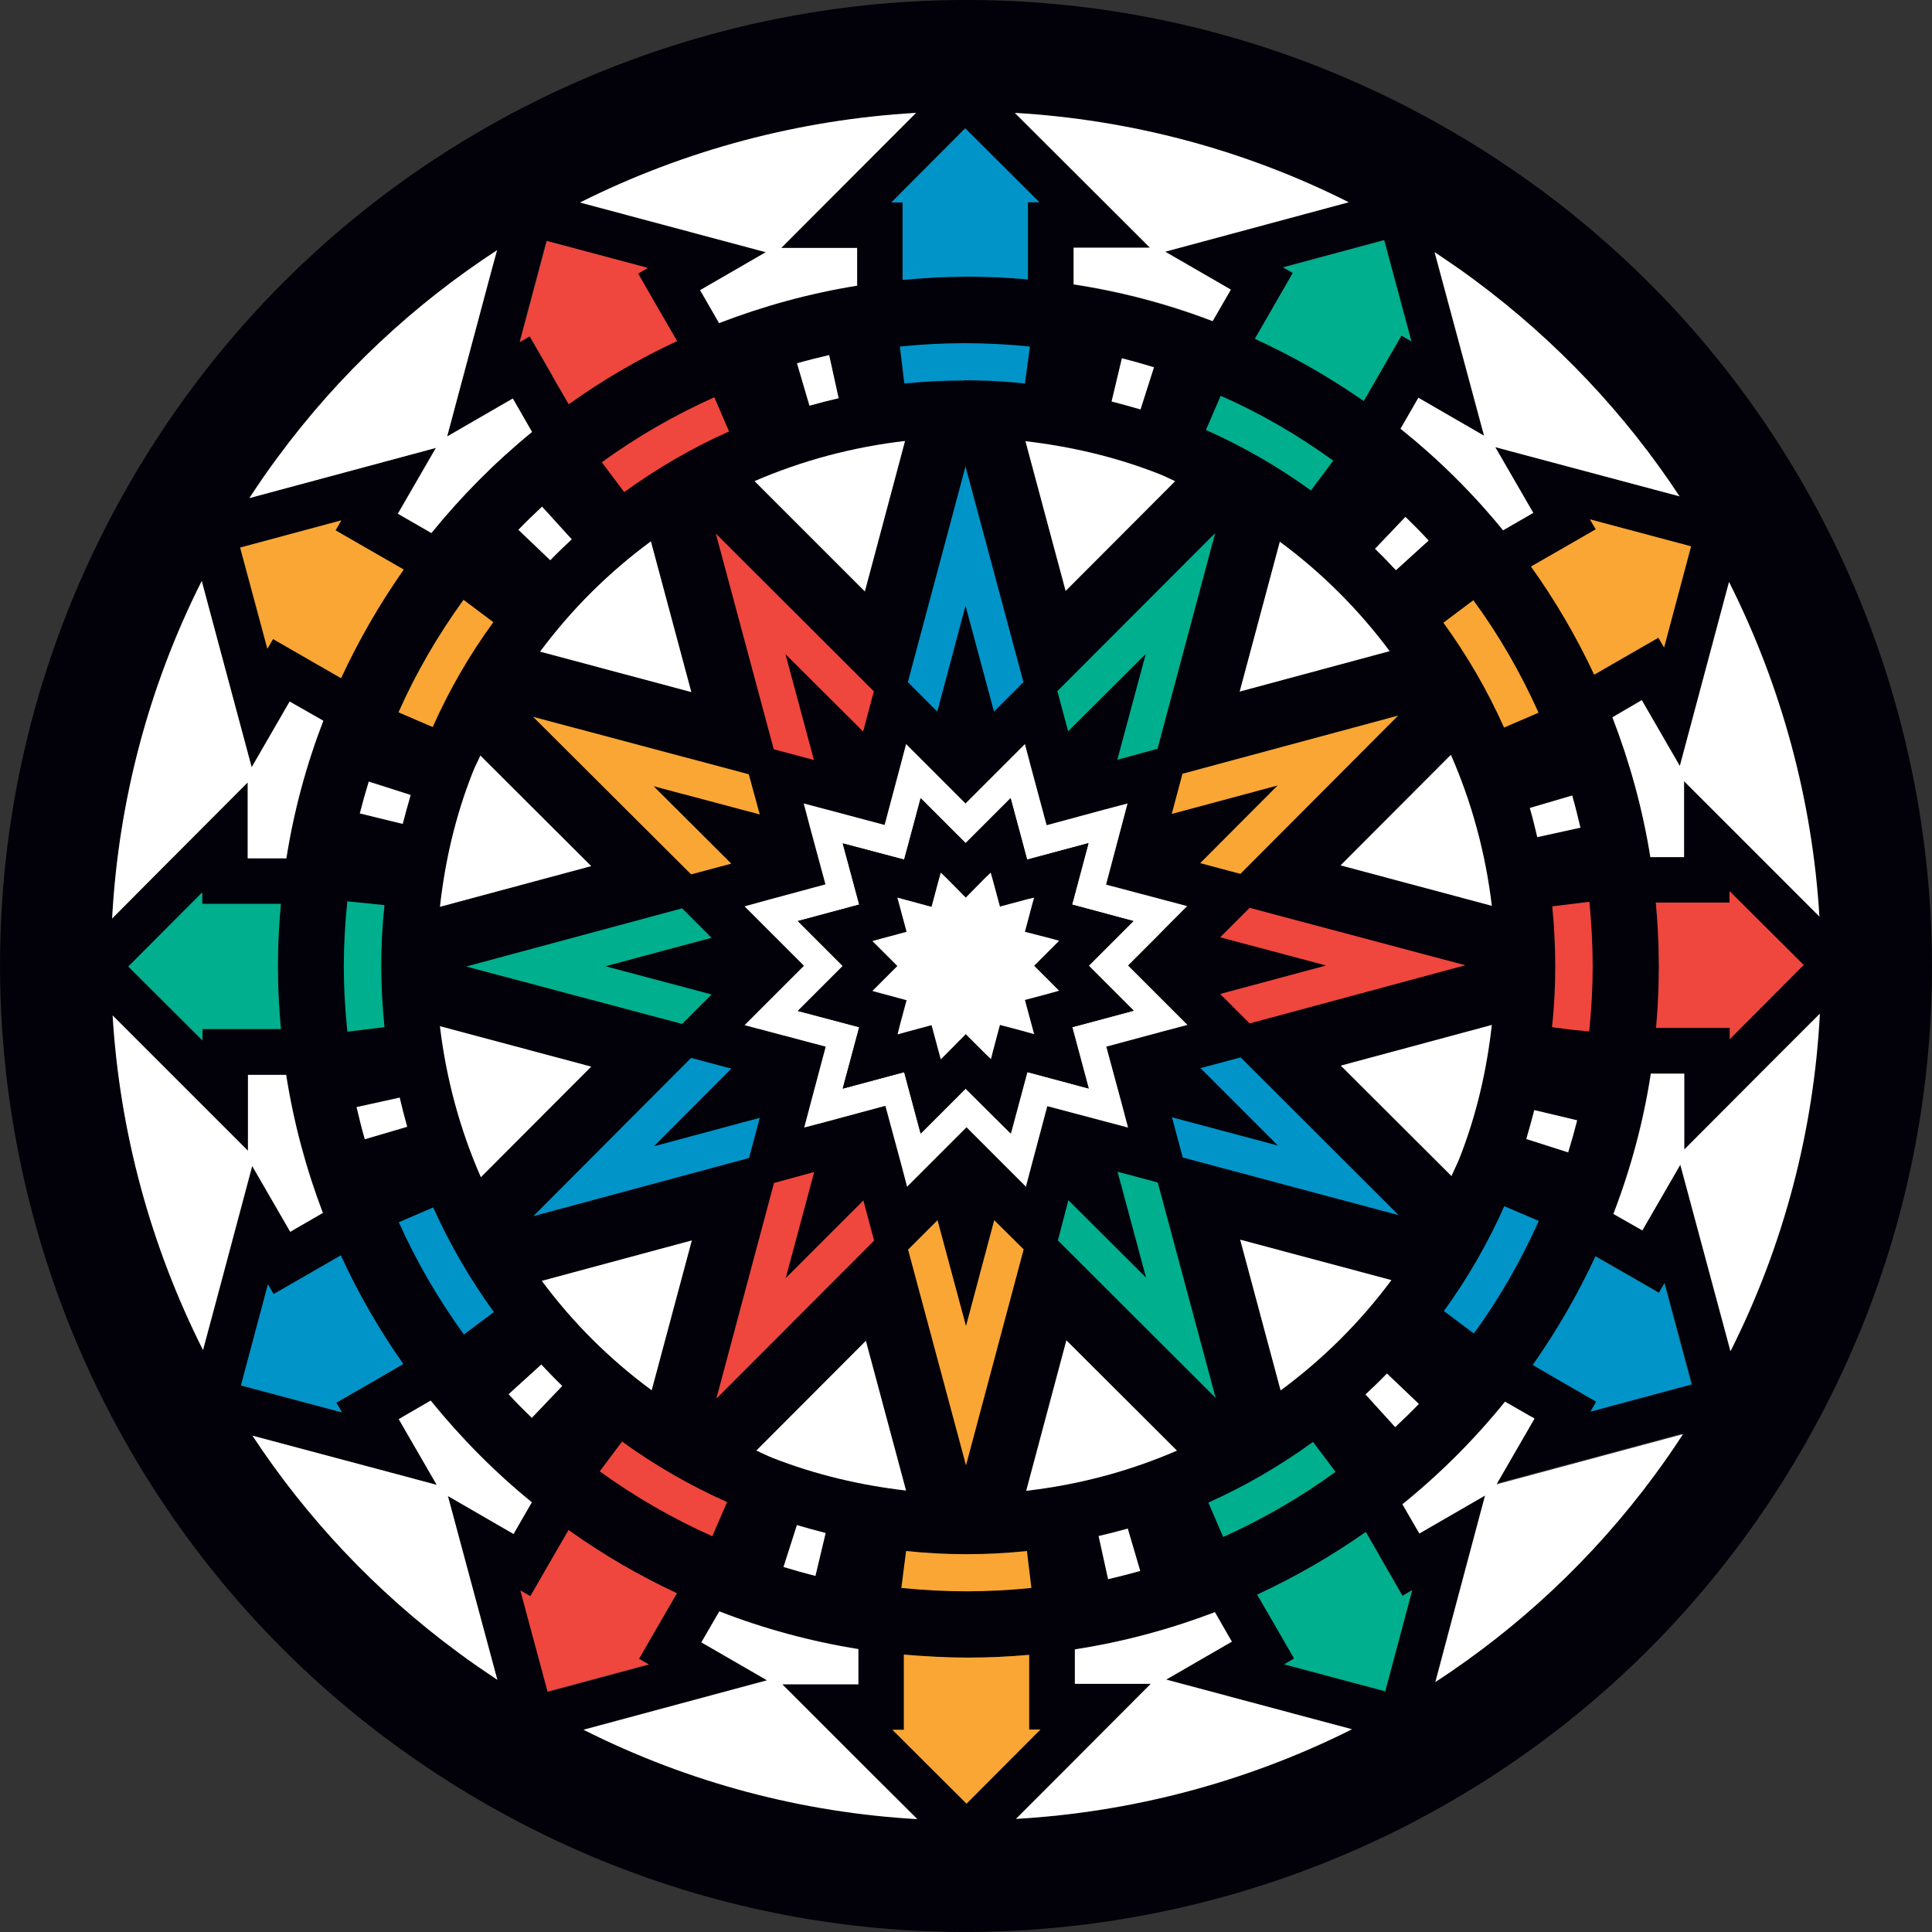 <svg viewBox="0 0 77.38 77.38" xmlns="http://www.w3.org/2000/svg" data-name="Layer 2" id="Layer_2">
  <rect x="0" y="0" width="77.38" height="77.38" fill="#333333" stroke="none"/>
  <defs>
    <style>
      .cls-1 {
        fill: #00af8d;
      }

      .cls-2 {
        fill: #0094c9;
      }

      .cls-3 {
        fill: #ef463e;
      }

      .cls-4 {
        fill: #faa634;
      }

      .cls-5 {
        fill: #fff;
      }

      .cls-6 {
        fill: #020008;
      }
    </style>
  </defs>
  <g data-name="2ndEdition" id="_2ndEdition">
    <g>
      <g>
        <path d="M57.71,5.01C39.11-5.5,15.51,1.06,5.01,19.67c-10.51,18.6-3.94,42.2,14.66,52.7,18.6,10.51,42.2,3.94,52.7-14.66,10.51-18.6,3.94-42.2-14.66-52.7ZM72.87,36.7l-5.42-5.42h0s0,0,0,0v3.04s-1.35,0-1.35,0c-.31-1.94-.83-3.82-1.52-5.6l.96-.56.22-.13,1.52,2.63,1.97-7.37c2.11,4.19,3.34,8.76,3.62,13.4ZM66.32,36.15h1.12s1.83,0,1.83,0v-.46s2.97,2.96,2.97,2.96l-2.96,2.97v-.46s-1.83,0-1.83,0h-1.12c.07-.8.11-1.62.11-2.44,0-.87-.05-1.73-.12-2.58ZM66.65,25.94l-.23-.39-1.58.91-.99.57c-.71-1.53-1.56-2.98-2.53-4.33l1.01-.58,1.58-.91-.23-.39,4.05,1.08-1.08,4.05ZM57.46,10.1c.52.34,1.04.7,1.55,1.08,3.34,2.46,6.1,5.42,8.26,8.7l-7.38-1.97,1.52,2.63-.22.13-.99.57c-1.22-1.5-2.6-2.86-4.11-4.07l.71-1.23,2.63,1.52-1.98-7.35ZM56.53,13.67l-.4-.23-.91,1.58-.6,1.04c-1.37-.96-2.82-1.79-4.36-2.49l.61-1.06.91-1.58-.4-.23,4.05-1.09,1.09,4.05ZM54.01,8.11l-7.35,1.98,2.63,1.52-.14.24-.59,1.02c-1.78-.67-3.64-1.17-5.57-1.47v-1.47s3.04,0,3.04,0l-.96-.96-4.44-4.43c4.57.26,9.12,1.44,13.37,3.58ZM41.63,8.1h-.46s0,1.83,0,1.83v1.26c-.79-.07-1.58-.11-2.39-.11-.89,0-1.77.05-2.63.13v-1.27s0-1.83,0-1.83h-.46s2.96-2.97,2.96-2.97l2.97,2.96ZM36.69,4.53l-5.4,5.41h1.52s1.52,0,1.52,0v.27s0,1.24,0,1.24c-1.92.31-3.76.82-5.53,1.5l-.76-1.32,2.63-1.52-7.44-1.99c4.21-2.11,8.8-3.32,13.46-3.59ZM21.89,9.65l4.05,1.08-.39.23.91,1.58.65,1.12c-1.53.71-2.98,1.56-4.34,2.53l-.66-1.14-.91-1.58-.4.23,1.08-4.05ZM8.11,41.68l-2.97-2.96,2.96-2.97v.46s1.83,0,1.83,0h1.32c-.08.83-.12,1.68-.12,2.53s.04,1.67.12,2.49h-1.31s-1.83,0-1.83,0v.46ZM11.11,18.32c2.48-3.36,5.48-6.14,8.79-8.3l-.22.8-1.78,6.66,2.63-1.52.77,1.34c-1.48,1.21-2.83,2.56-4.03,4.05l-1.13-.65-.22-.13,1.52-2.63-7.47,2.01c.36-.55.73-1.1,1.13-1.63ZM13.67,20.85l-.23.4,1.58.91,1.15.66c-.96,1.36-1.8,2.82-2.51,4.35l-1.15-.66-1.58-.91-.23.39-1.09-4.05,4.05-1.09ZM8.08,23.25l.72,2.69,1.28,4.77,1.52-2.63.23.13,1.12.64c-.67,1.76-1.17,3.6-1.48,5.51h-1.55s0-3.04,0-3.04l-3.68,3.69-1.74,1.75c.24-4.62,1.42-9.23,3.59-13.52ZM8.14,54.07c-2.11-4.19-3.34-8.76-3.62-13.4l1.92,1.92,3.5,3.5h0s0-3.04,0-3.04h1.53c.3,1.91.8,3.76,1.47,5.53l-1.09.63-.22.13-1.52-2.63-1.27,4.76-.7,2.61ZM10.73,51.44l.23.39,1.58-.91,1.11-.64c.7,1.53,1.54,2.99,2.5,4.35l-1.1.64-1.58.91.23.39-4.05-1.08,1.08-4.05ZM20.57,61.44l-2.63-1.52,1.98,7.36c-.52-.34-1.04-.7-1.55-1.08-3.34-2.46-6.1-5.42-8.26-8.7l7.38,1.97-1.52-2.63.22-.13,1.07-.62c1.21,1.49,2.56,2.86,4.05,4.07l-.6,1.04-.13.23ZM20.85,63.71l.4.23.91-1.58.62-1.07c1.36.97,2.81,1.82,4.34,2.53l-.61,1.05-.91,1.58.4.23-4.05,1.09-1.09-4.05ZM23.37,69.27l7.35-1.98-2.63-1.52.72-1.24c1.78.69,3.64,1.2,5.57,1.51v1.13s0,.28,0,.28h-2.25s-.79,0-.79,0h0s3.47,3.47,3.47,3.47l1.93,1.92c-4.57-.26-9.12-1.44-13.37-3.58ZM35.75,69.28h.46s0-1.83,0-1.83v-1.18c.85.08,1.71.12,2.58.12.82,0,1.63-.04,2.43-.11v1.16s0,1.83,0,1.83h.46s-2.96,2.97-2.96,2.97l-2.97-2.96ZM40.69,72.85l1.92-1.92,3.48-3.49h-3.04s0-1.38,0-1.38c1.94-.3,3.82-.81,5.61-1.49l.55.96.13.22-2.63,1.52,7.44,1.99c-4.21,2.11-8.8,3.33-13.46,3.59ZM55.49,67.73l-4.05-1.08.4-.23-.91-1.58-.57-.98c1.53-.71,2.98-1.55,4.35-2.51l.56.97.91,1.58.39-.23-1.08,4.05ZM66.27,59.06c-2.48,3.36-5.48,6.13-8.79,8.3l.72-2.71,1.27-4.76-2.63,1.52-.13-.22-.55-.95c1.51-1.22,2.89-2.6,4.11-4.11l.94.54.22.12-1.52,2.63,7.47-2.01c-.36.55-.73,1.1-1.13,1.63ZM63.71,56.53l.23-.4-1.58-.91-.96-.56c.96-1.36,1.8-2.82,2.51-4.35l.96.55,1.58.91.23-.4,1.09,4.05-4.05,1.09ZM69.3,54.12l-2.01-7.47-1.52,2.63-.23-.13-.93-.53c.69-1.79,1.2-3.67,1.5-5.62h1.33s0,3.04,0,3.04l3.48-3.49,1.94-1.94c-.24,4.62-1.42,9.23-3.58,13.52Z" class="cls-6"></path>
        <path d="M61.44,56.8l-.22-.12-.94-.54c-1.22,1.51-2.6,2.89-4.11,4.11l.55.95.13.22,2.63-1.52-1.27,4.76-.72,2.71c3.31-2.16,6.31-4.93,8.79-8.3.4-.54.77-1.08,1.13-1.63l-7.47,2.01,1.52-2.63Z" class="cls-5"></path>
        <path d="M70.94,42.55l-3.48,3.49v-3.04s-1.34,0-1.34,0c-.3,1.95-.81,3.83-1.5,5.62l.93.53.23.13,1.52-2.63,2.01,7.47c2.16-4.29,3.34-8.9,3.58-13.52l-1.94,1.94Z" class="cls-5"></path>
        <path d="M65.76,28.04l-.22.13-.96.56c.69,1.79,1.21,3.66,1.52,5.6h1.35s0-3.04,0-3.04h0s0,0,0,0l5.42,5.42c-.28-4.64-1.51-9.21-3.62-13.4l-1.97,7.37-1.52-2.63Z" class="cls-5"></path>
        <path d="M28.04,11.62l.76,1.32c1.76-.68,3.61-1.19,5.53-1.5v-1.24s0-.27,0-.27h-1.52s-1.52,0-1.52,0l5.4-5.41c-4.66.27-9.25,1.48-13.46,3.59l7.44,1.99-2.63,1.52Z" class="cls-5"></path>
        <path d="M56.09,17.17c1.51,1.21,2.89,2.57,4.11,4.07l.99-.57.22-.13-1.52-2.63,7.38,1.97c-2.16-3.28-4.92-6.23-8.26-8.7-.51-.38-1.03-.73-1.55-1.08l1.98,7.35-2.63-1.52-.71,1.23Z" class="cls-5"></path>
        <path d="M46.04,9.92h-3.04s0,1.47,0,1.47c1.93.29,3.79.79,5.57,1.47l.59-1.02.14-.24-2.63-1.52,7.35-1.98c-4.25-2.14-8.8-3.31-13.37-3.58l4.44,4.43.96.96Z" class="cls-5"></path>
        <path d="M17.26,56.09l-1.07.62-.22.13,1.52,2.63-7.38-1.97c2.16,3.28,4.92,6.24,8.26,8.7.51.38,1.03.73,1.55,1.08l-1.98-7.36,2.63,1.52.13-.23.6-1.04c-1.49-1.21-2.84-2.58-4.05-4.07Z" class="cls-5"></path>
        <path d="M31.34,67.46h0s.79,0,.79,0h2.25s0-.28,0-.28v-1.13c-1.93-.31-3.8-.82-5.57-1.51l-.72,1.24,2.63,1.52-7.35,1.98c4.25,2.14,8.8,3.32,13.37,3.58l-1.93-1.92-3.47-3.47Z" class="cls-5"></path>
        <path d="M49.34,65.75l-.13-.22-.55-.96c-1.79.68-3.66,1.19-5.61,1.49v1.38s3.04,0,3.04,0l-3.48,3.49-1.92,1.92c4.66-.27,9.25-1.48,13.46-3.59l-7.44-1.99,2.63-1.52Z" class="cls-5"></path>
        <path d="M9.92,31.34v3.04s1.55,0,1.55,0c.3-1.91.8-3.75,1.48-5.51l-1.12-.64-.23-.13-1.52,2.63-1.28-4.77-.72-2.69c-2.16,4.29-3.34,8.9-3.59,13.52l1.74-1.75,3.68-3.69Z" class="cls-5"></path>
        <path d="M15.93,20.57l.22.13,1.13.65c1.2-1.48,2.55-2.84,4.03-4.05l-.77-1.34-2.63,1.52,1.78-6.66.22-.8c-3.31,2.16-6.31,4.93-8.79,8.3-.4.54-.77,1.08-1.13,1.63l7.47-2.01-1.52,2.63Z" class="cls-5"></path>
        <path d="M11.62,49.34l.22-.13,1.09-.63c-.67-1.76-1.17-3.61-1.47-5.53h-1.53s0,3.04,0,3.04h0s-3.5-3.5-3.5-3.5l-1.92-1.92c.28,4.64,1.51,9.21,3.62,13.4l.7-2.61,1.27-4.76,1.52,2.63Z" class="cls-5"></path>
        <path d="M55.26,62.33l-.56-.97c-1.36.96-2.82,1.8-4.35,2.51l.57.98.91,1.58-.4.23,4.05,1.08,1.08-4.05-.39.23-.91-1.58Z" class="cls-1"></path>
        <path d="M22.12,15.05l.66,1.14c1.36-.97,2.81-1.82,4.34-2.53l-.65-1.12-.91-1.58.39-.23-4.05-1.08-1.08,4.05.4-.23.91,1.58Z" class="cls-3"></path>
        <path d="M63.91,21.2l-1.58.91-1.01.58c.97,1.36,1.82,2.81,2.53,4.33l.99-.57,1.58-.91.23.39,1.08-4.05-4.05-1.08.23.39Z" class="cls-4"></path>
        <path d="M13.47,56.18l1.58-.91,1.1-.64c-.96-1.37-1.8-2.82-2.5-4.35l-1.11.64-1.58.91-.23-.39-1.08,4.05,4.05,1.08-.23-.39Z" class="cls-2"></path>
        <path d="M66.44,51.78l-1.58-.91-.96-.55c-.71,1.53-1.55,2.98-2.51,4.35l.96.56,1.58.91-.23.4,4.05-1.09-1.09-4.05-.23.4Z" class="cls-2"></path>
        <path d="M10.93,25.59l1.58.91,1.15.66c.71-1.53,1.55-2.98,2.51-4.35l-1.15-.66-1.58-.91.23-.4-4.05,1.09,1.09,4.05.23-.39Z" class="cls-4"></path>
        <path d="M25.59,66.44l.91-1.58.61-1.05c-1.53-.71-2.98-1.56-4.34-2.53l-.62,1.07-.91,1.58-.4-.23,1.09,4.05,4.05-1.09-.4-.23Z" class="cls-3"></path>
        <path d="M51.78,10.93l-.91,1.58-.61,1.06c1.53.7,2.99,1.54,4.36,2.49l.6-1.04.91-1.58.4.23-1.09-4.05-4.05,1.09.4.23Z" class="cls-1"></path>
        <path d="M41.22,69.27v-1.83s0-1.16,0-1.16c-.8.07-1.61.11-2.43.11-.87,0-1.73-.05-2.59-.12v1.18s0,1.83,0,1.83h-.46s2.97,2.96,2.97,2.96l2.96-2.97h-.46Z" class="cls-4"></path>
        <path d="M36.15,8.11v1.83s0,1.27,0,1.27c.87-.08,1.74-.13,2.63-.13.81,0,1.6.04,2.39.11v-1.26s0-1.83,0-1.83h.46s-2.97-2.96-2.97-2.96l-2.96,2.97h.46Z" class="cls-2"></path>
        <path d="M11.25,41.22c-.07-.82-.12-1.65-.12-2.49s.04-1.7.12-2.53h-1.32s-1.83,0-1.83,0v-.46s-2.96,2.97-2.96,2.97l2.97,2.96v-.46s1.83,0,1.83,0h1.31Z" class="cls-1"></path>
        <path d="M67.45,41.17h1.83s0,.45,0,.45l2.96-2.97-2.97-2.96v.46s-1.83,0-1.83,0h-1.12c.08.85.12,1.71.12,2.58,0,.82-.04,1.63-.11,2.44h1.12Z" class="cls-3"></path>
      </g>
      <g>
        <path d="M24.1,18.51l.9,1.2c1.31-.95,2.72-1.77,4.2-2.43l-.59-1.37c-1.58.71-3.1,1.58-4.5,2.6Z" class="cls-3"></path>
        <path d="M24.92,57.73l-.9,1.2c1.41,1.02,2.92,1.89,4.51,2.6l.59-1.37c-1.48-.66-2.89-1.47-4.2-2.42Z" class="cls-3"></path>
        <path d="M15.97,48.95c.71,1.58,1.59,3.09,2.61,4.5l1.2-.9c-.95-1.31-1.77-2.72-2.43-4.19l-1.37.59Z" class="cls-2"></path>
        <path d="M18.56,24.03c-1.02,1.41-1.9,2.92-2.6,4.5l1.37.59c.66-1.48,1.47-2.89,2.43-4.2l-1.2-.9Z" class="cls-4"></path>
        <path d="M13.92,41.32l1.48-.18c-.08-.8-.13-1.62-.13-2.43s.04-1.64.13-2.46l-1.49-.15c-.09.87-.14,1.74-.14,2.6s.05,1.74.14,2.6Z" class="cls-1"></path>
        <path d="M61.62,28.54c-.71-1.58-1.58-3.1-2.61-4.5l-1.2.9c.95,1.31,1.77,2.72,2.43,4.2l1.37-.59Z" class="cls-4"></path>
        <path d="M59.03,53.41c1.02-1.4,1.89-2.92,2.6-4.51l-1.38-.59c-.66,1.48-1.47,2.89-2.42,4.2l1.2.9Z" class="cls-2"></path>
        <path d="M63.65,36.12l-1.48.18c.08.8.12,1.61.12,2.41s-.04,1.62-.13,2.43l.75.1.74.07c.09-.87.14-1.74.14-2.6s-.05-1.73-.13-2.58Z" class="cls-3"></path>
        <path d="M48.4,60.19l.59,1.37c1.58-.71,3.1-1.59,4.5-2.61l-.9-1.2c-1.31.95-2.72,1.77-4.19,2.43Z" class="cls-1"></path>
        <path d="M52.5,19.65l.9-1.2c-1.41-1.02-2.92-1.9-4.51-2.6l-.59,1.37c1.48.66,2.89,1.47,4.2,2.42Z" class="cls-1"></path>
        <path d="M41.13,62.12c-1.6.17-3.23.17-4.84,0l-.19,1.48c1.74.18,3.49.18,5.21,0l-.18-1.48Z" class="cls-4"></path>
        <path d="M38.61,15.23c.81,0,1.63.04,2.44.13l.2-1.48c-1.73-.18-3.49-.18-5.21,0l.18,1.48c.79-.08,1.6-.12,2.39-.12Z" class="cls-2"></path>
        <g>
          <path d="M22.9,21.6l-1.19-1.31c-.32.3-.64.61-.95.93l1.28,1.22c.28-.29.57-.57.86-.84Z" class="cls-5"></path>
          <path d="M21.68,54.65l-1.31,1.19c.3.33.61.64.93.95l1.22-1.28c-.29-.28-.57-.57-.84-.86Z" class="cls-5"></path>
          <path d="M31.92,61.07l-.54,1.69c.42.13.85.25,1.28.36l.41-1.72c-.39-.1-.78-.21-1.16-.32Z" class="cls-5"></path>
          <path d="M63.3,33.15c-.1-.43-.21-.87-.33-1.29l-1.7.5c.11.38.21.78.3,1.17l1.73-.38Z" class="cls-5"></path>
          <path d="M55.91,22.84l1.31-1.19c-.3-.33-.61-.64-.93-.95l-1.22,1.28c.29.28.57.57.84.86Z" class="cls-5"></path>
          <path d="M31.92,14.55l.5,1.7c.39-.11.78-.21,1.17-.3l-.38-1.73c-.43.1-.87.21-1.29.33Z" class="cls-5"></path>
          <path d="M14.77,31.3c-.13.42-.25.85-.36,1.28l1.72.42c.1-.39.21-.78.32-1.16l-1.69-.54Z" class="cls-5"></path>
          <path d="M14.28,44.34c.1.43.21.87.33,1.29l1.7-.5c-.11-.39-.21-.78-.3-1.17l-1.73.38Z" class="cls-5"></path>
          <path d="M55.88,57.16c.32-.3.64-.61.95-.93l-1.28-1.22c-.28.29-.57.57-.86.84l1.19,1.31Z" class="cls-5"></path>
          <path d="M62.81,46.15c.13-.42.25-.85.36-1.28l-1.72-.41c-.1.39-.21.78-.32,1.16l1.69.54Z" class="cls-5"></path>
          <path d="M44,61.52l.38,1.73c.43-.1.86-.21,1.29-.33l-.5-1.7c-.39.11-.78.21-1.17.3Z" class="cls-5"></path>
          <path d="M44.93,14.36l-.41,1.72c.39.1.78.21,1.16.32l.54-1.69c-.42-.13-.85-.25-1.28-.36Z" class="cls-5"></path>
        </g>
        <g>
          <path d="M51.29,55.69c1.67-1.23,3.17-2.71,4.44-4.42l-6.06-1.62,1.62,6.04Z" class="cls-5"></path>
          <path d="M26.07,21.68c-1.67,1.23-3.17,2.71-4.44,4.42l6.06,1.62-1.62-6.04Z" class="cls-5"></path>
          <path d="M51.26,21.69l-1.61,6.01,6.01-1.62c-1.23-1.65-2.71-3.14-4.41-4.39Z" class="cls-5"></path>
          <path d="M26.1,55.69l1.61-6.01-6.01,1.62c1.23,1.66,2.71,3.14,4.41,4.39Z" class="cls-5"></path>
          <path d="M58.13,47.11c.1-.23.21-.44.31-.68.7-1.77,1.11-3.58,1.31-5.38l-6.05,1.63,4.44,4.43Z" class="cls-5"></path>
          <path d="M19.24,30.26c-.1.23-.22.44-.31.68-.7,1.77-1.11,3.58-1.31,5.38l6.06-1.63-4.44-4.43Z" class="cls-5"></path>
          <path d="M30.28,58.09c.22.1.43.21.66.3,1.76.69,3.55,1.1,5.35,1.31l-1.61-6-4.39,4.4Z" class="cls-5"></path>
          <path d="M47.08,19.28c-.22-.1-.43-.21-.66-.3-1.76-.69-3.55-1.1-5.35-1.31l1.61,6,4.39-4.4Z" class="cls-5"></path>
          <path d="M41.1,59.71c2.09-.24,4.13-.78,6.04-1.61l-4.43-4.42-1.61,6.03Z" class="cls-5"></path>
          <path d="M36.26,17.66c-2.09.24-4.12.78-6.04,1.61l4.42,4.42,1.61-6.03Z" class="cls-5"></path>
          <path d="M17.62,41.11c.25,2.09.8,4.13,1.64,6.04l4.42-4.43-6.06-1.62Z" class="cls-5"></path>
          <path d="M59.75,36.27c-.25-2.09-.8-4.13-1.64-6.04l-4.42,4.43,6.06,1.62Z" class="cls-5"></path>
          <polygon points="44.76 46.93 45.9 51.17 42.79 48.07 42.37 49.68 48.69 55.99 46.37 47.36 44.76 46.93" class="cls-1"></polygon>
          <polygon points="50.05 40.99 58.69 38.66 50.05 36.36 48.87 37.54 53.11 38.67 48.87 39.81 50.05 40.99" class="cls-3"></polygon>
          <polygon points="38.67 24.26 39.81 28.5 40.99 27.32 38.67 18.68 36.36 27.32 37.54 28.5 38.67 24.26" class="cls-2"></polygon>
          <polygon points="42.78 29.29 45.89 26.19 44.75 30.43 46.36 29.99 48.67 21.35 42.35 27.68 42.78 29.29" class="cls-1"></polygon>
          <polygon points="46.93 32.6 51.17 31.46 48.07 34.57 49.68 35 56 28.66 47.36 30.99 46.93 32.6" class="cls-4"></polygon>
          <polygon points="32.6 30.44 31.46 26.2 34.57 29.3 35 27.69 28.67 21.37 30.99 30.01 32.6 30.44" class="cls-3"></polygon>
          <polygon points="34.58 48.08 31.47 51.19 32.61 46.94 31 47.38 28.69 56.02 35.01 49.69 34.58 48.08" class="cls-3"></polygon>
          <polygon points="38.69 53.11 37.55 48.87 36.37 50.05 38.69 58.69 41 50.04 39.82 48.87 38.69 53.11" class="cls-4"></polygon>
          <polygon points="30.43 44.77 26.19 45.91 29.29 42.8 27.68 42.37 21.36 48.71 30 46.38 30.43 44.77" class="cls-2"></polygon>
          <polygon points="27.32 36.38 18.67 38.71 27.32 41.01 28.5 39.83 24.25 38.7 28.5 37.56 27.32 36.38" class="cls-1"></polygon>
          <polygon points="48.08 42.78 51.18 45.88 46.94 44.75 47.37 46.36 56.02 48.67 49.69 42.35 48.08 42.78" class="cls-2"></polygon>
          <polygon points="29.29 34.59 26.18 31.49 30.43 32.62 29.99 31.01 21.35 28.71 27.68 35.02 29.29 34.59" class="cls-4"></polygon>
          <path d="M41.93,44.3l2.34.62.91.24-.24-.91-.63-2.33,2.34-.63.91-.24-.67-.67-1.71-1.71,1.07-1.07.63-.64.67-.67-.91-.24-2.34-.62.62-2.34.24-.91-.91.24-2.33.63-.06-.22-.57-2.12-.24-.91-.67.67-1.71,1.71-1.71-1.71-.67-.67-.24.91-.36,1.35-.26.98-2.33-.62-.91-.24.24.91.63,2.33-2.33.63-.91.25.67.67,1.71,1.71-1.71,1.71-.67.67.91.24,2.34.62-.62,2.33-.24.91.91-.24,2.34-.63.63,2.33.24.91.67-.67,1.71-1.71,1.71,1.71.67.67.24-.91.62-2.33ZM40.48,45.39l-1.8-1.79-1.8,1.8h0s-.66-2.46-.66-2.46l-2.46.66.66-2.46-2.46-.65,1.8-1.8-1.8-1.8,2.46-.66-.66-2.45,2.46.65.35-1.3.31-1.16,1.8,1.8,1.8-1.8.49,1.82.17.64,2.46-.66-.59,2.21-.07.25,2.46.66-.54.54-1.25,1.25,1.8,1.8-2.46.66.66,2.46-2.46-.66-.66,2.46Z" class="cls-5"></path>
          <path d="M42.94,41.14l2.46-.66-1.8-1.8,1.25-1.25.54-.54-2.46-.66.07-.25.59-2.21-2.46.66-.17-.64-.49-1.82-1.8,1.8-1.8-1.8-.31,1.16-.35,1.3-2.46-.65.66,2.45-2.46.66,1.8,1.8-1.8,1.8,2.46.65-.66,2.46,2.46-.66.66,2.46h0s1.8-1.8,1.8-1.8l1.8,1.79.66-2.46,2.46.66-.66-2.46ZM42.1,39.77l-1.04.28.28,1.04.09.33-.32-.09-1.04-.28-.28,1.04-.09.32-.24-.24-.76-.76-.76.76-.24.24-.09-.33-.28-1.04-1.04.28-.32.09.09-.32.28-1.04-1.04-.28-.33-.09.24-.24.76-.76-.76-.76-.24-.24.32-.09,1.04-.28-.28-1.04-.09-.32.32.09,1.04.28.28-1.04.09-.33.24.24.76.76.76-.76.24-.24.09.33.28,1.04,1.04-.28.32-.09-.03.11-.06.22-.28,1.04,1.04.28.33.09-.24.24-.76.76.76.76.24.24-.33.09Z" class="cls-6"></path>
          <polygon points="41.42 38.68 42.18 37.92 42.42 37.68 42.1 37.59 41.05 37.32 41.33 36.27 41.39 36.05 41.42 35.95 41.09 36.03 40.05 36.31 39.77 35.27 39.68 34.95 39.44 35.18 38.68 35.95 37.92 35.18 37.68 34.95 37.59 35.27 37.31 36.32 36.27 36.04 35.94 35.95 36.03 36.28 36.31 37.32 35.27 37.6 34.94 37.69 35.18 37.93 35.94 38.69 35.18 39.45 34.94 39.69 35.27 39.78 36.31 40.06 36.03 41.1 35.95 41.43 36.27 41.34 37.31 41.06 37.59 42.1 37.68 42.43 37.92 42.19 38.68 41.42 39.45 42.19 39.69 42.42 39.77 42.1 40.05 41.05 41.1 41.33 41.42 41.42 41.33 41.09 41.05 40.05 42.1 39.77 42.42 39.68 42.19 39.45 41.42 38.68" class="cls-5"></polygon>
        </g>
      </g>
    </g>
  </g>
</svg>
